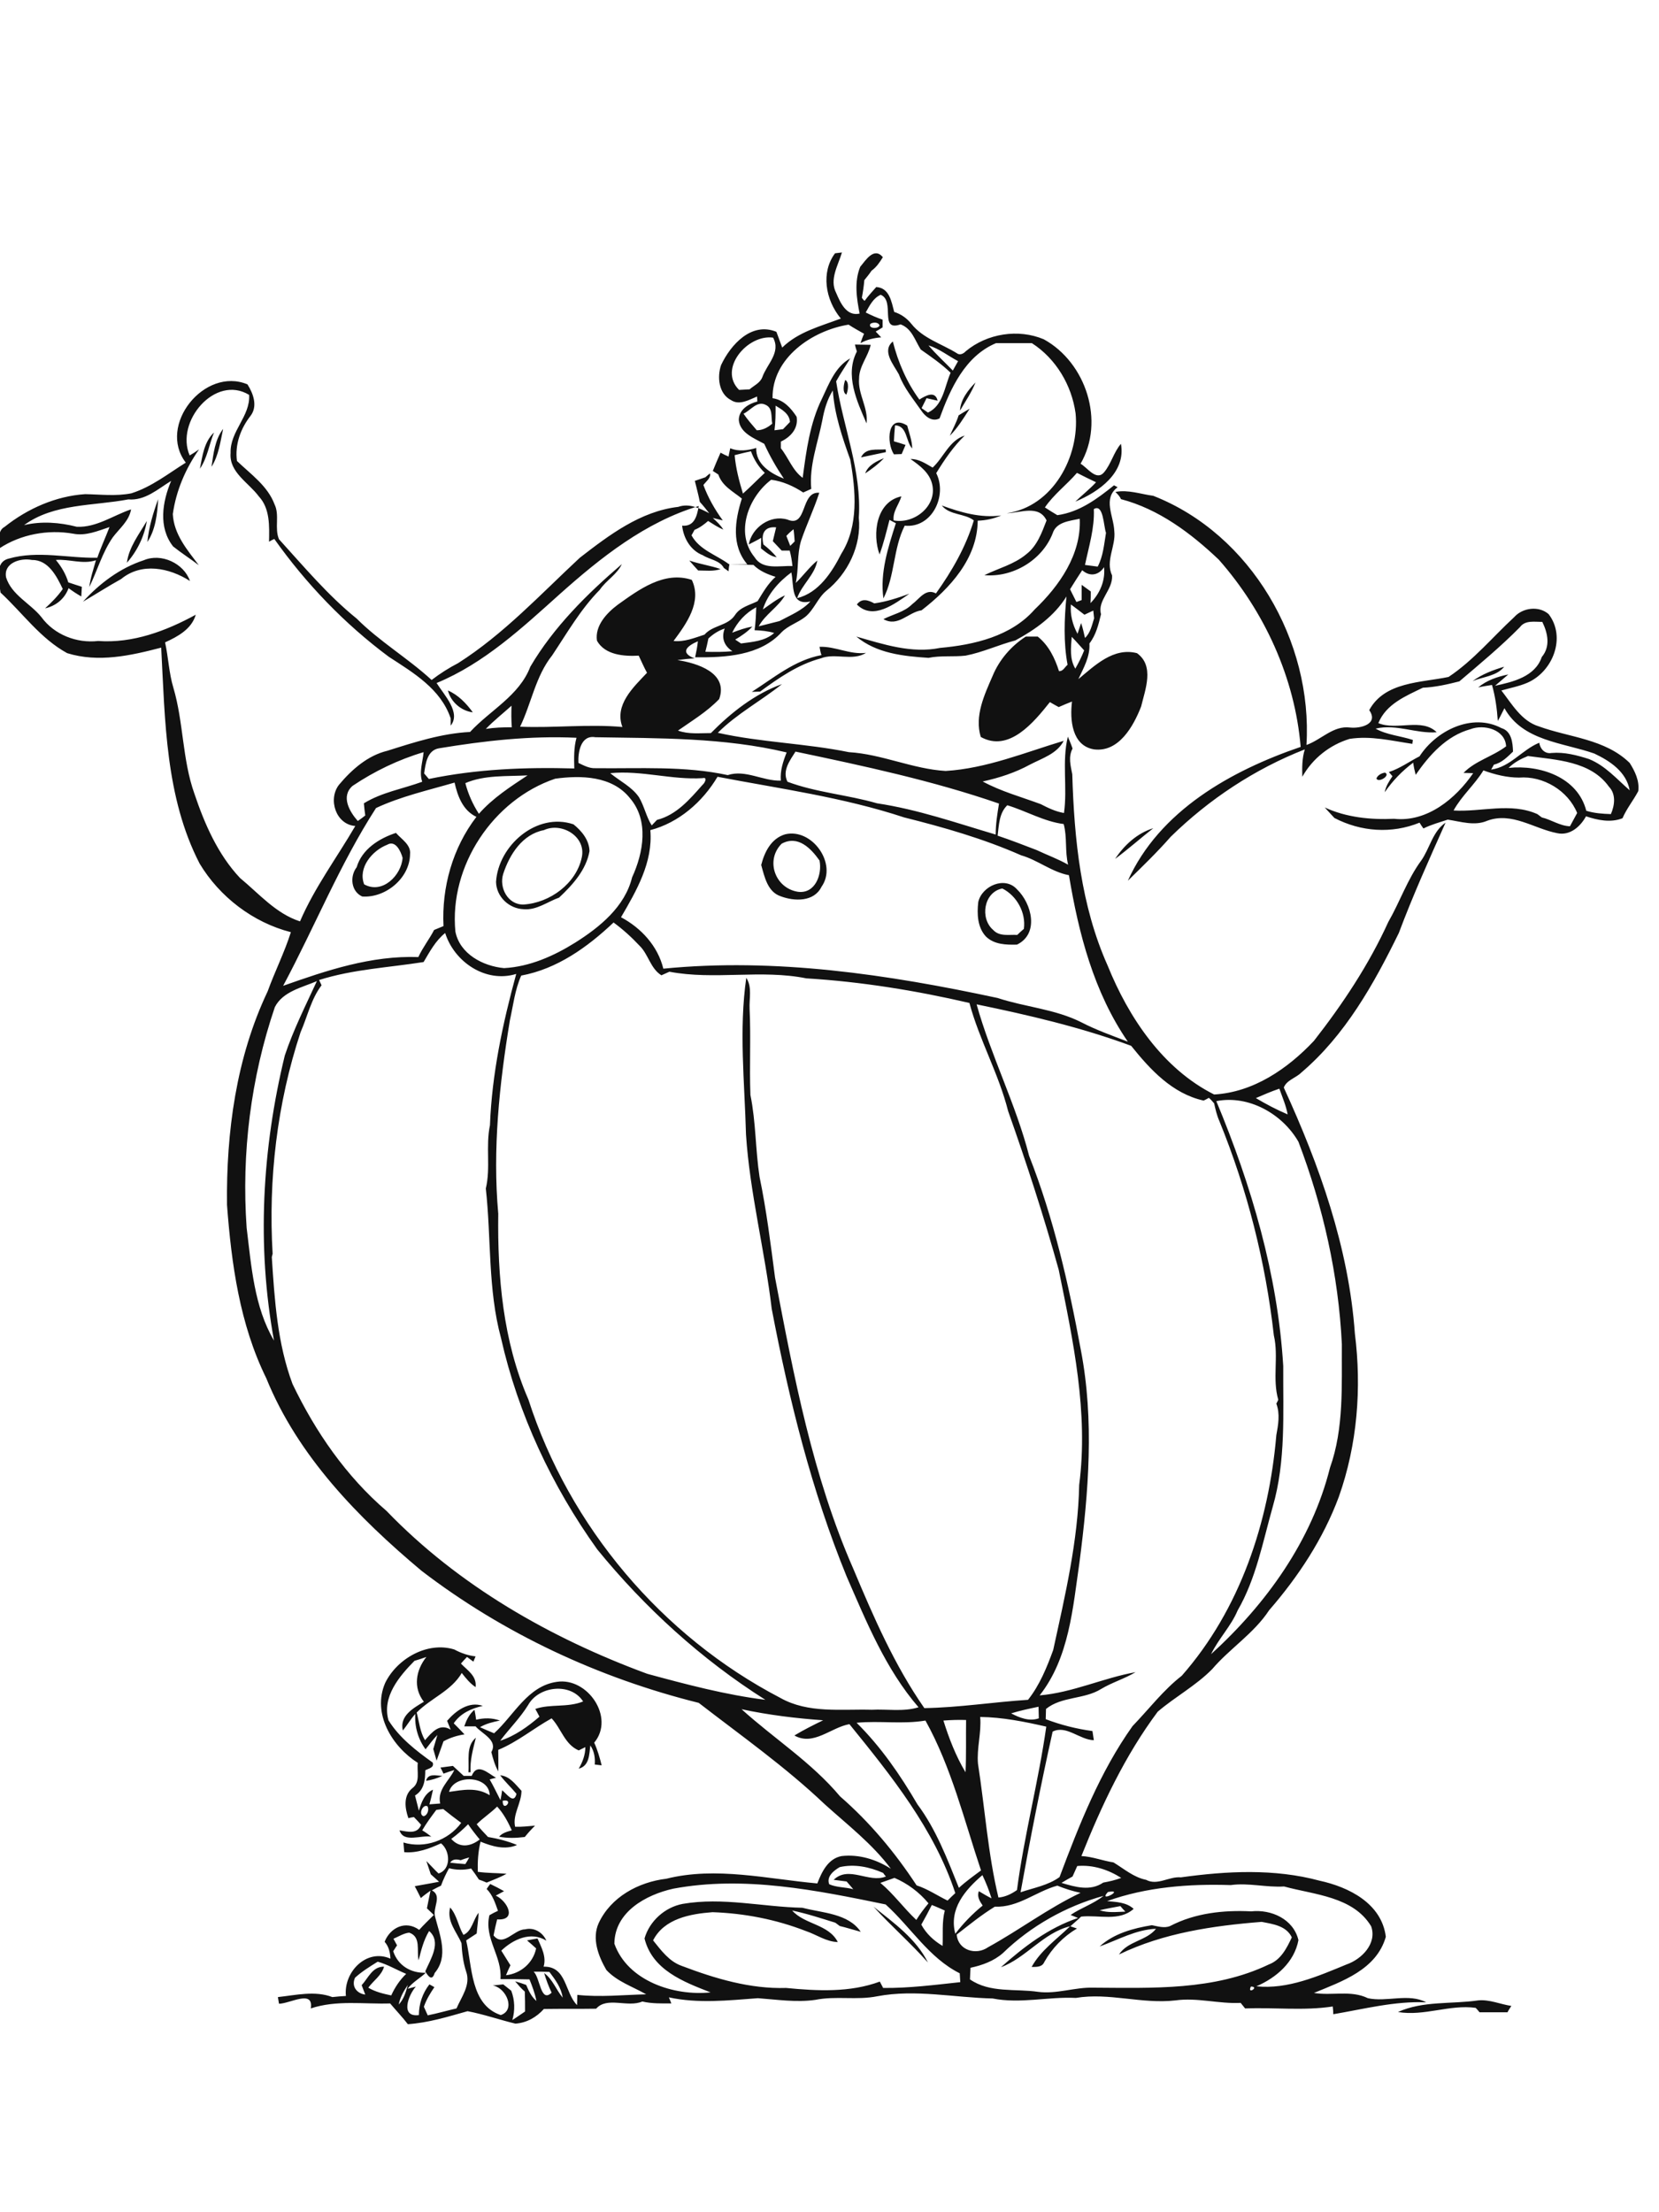 <?xml version="1.0" encoding="utf-8"?>
<!-- Generator: Adobe Illustrator 21.0.2, SVG Export Plug-In . SVG Version: 6.00 Build 0)  -->
<svg version="1.2" baseProfile="tiny" id="Layer_1" xmlns="http://www.w3.org/2000/svg" xmlns:xlink="http://www.w3.org/1999/xlink"
	 x="0px" y="0px" viewBox="0 0 600 800" overflow="scroll" xml:space="preserve">
<path fill="#111111" d="M535.6,725.2C536.2,725.8,536.2,725.8,535.6,725.2 M505.6,727.6c9-4.1,19.4-2.8,29-4.2c4.1-0.4,8,1.4,12,2
	c-0.5,0.8-1,1.5-1.4,2.3c-3.3,0-6.7,0-10.1,0c-0.3-0.4-1-1.2-1.4-1.6C524.3,724.8,515.1,729.2,505.6,727.6 M315.9,689.5
	c7.3,5.8,15.5,11.7,19.7,20.2C329.3,702.6,322.2,696.4,315.9,689.5 M154.1,644c0.7-2.9,3.8-1.8,5.9-1.8
	C158.1,643.1,156.1,643.7,154.1,644 M169.4,640.9c0.4-4.2-1-9.4,2.7-12.5c-1,4.1-2.2,8.2-1.9,12.5L169.4,640.9 M191,616.6
	c-2.9,4.7-6.8,8.5-10.1,12.9c5.3-1.7,10-5.1,14.2-8.7c-0.5-1-1-1.9-1.5-2.8c5.5-1.9,11.6-0.4,17.3-2.7
	C206.4,608.3,194.8,609.7,191,616.6 M178.7,626.8c7.2-6.5,12.1-17.1,22.7-18.6c11.1-1.7,21.1,12.9,13.5,22c1.2,2.6,2,5.4,2.7,8.2
	c-0.6-0.1-1.9-0.2-2.5-0.3c0.2-2.4-0.2-4.9-1.6-6.9c-0.4,3.2-0.3,7.4-4.2,8.4c1.4-2.4,2.4-5,2.4-7.8c-0.6,0.3-1.8,0.9-2.4,1.2
	c-5.1-2.2-6.3-7.9-9.8-11.6c-6.5,3.6-12.3,8.5-19.3,11.4c0,2.6,0.1,5.2,0,7.8c-1.2-2.2-1.9-4.6-2.5-7c2.5-4.3-3.4-6.6-5.7-9.3
	c-1.4,0-2.7,0-4.1,0c0.8-2.3,1.8-4.4,3.7-6c0.2,0.9,0.5,2.7,0.6,3.6c2.9-0.7,5.8-0.7,8.6,0.3c-2.5,0.5-5,1.1-7.2,2.4
	C175.3,625.4,177,626.1,178.7,626.8 M362.5,321.3c-6.7,1.3-8.2,10.8-3.3,15c2.3,2.5,5.8,1.6,8.7,1.8c0.8-0.8,1.6-1.5,2.4-2.2
	C371.1,330,367.7,323.9,362.5,321.3 M353.8,326.2c1.3-5.8,9.6-9.5,14-4.6c5.4,5.2,8.1,16.1,0,20c-3.9,0.1-8.2,0-11.2-2.9
	C353.5,335.4,353.3,330.5,353.8,326.2 M282.7,305.1c-6,6-2.4,16.1,5.9,17.4c6.2,0.8,8.8-6.2,7.8-11.3
	C293.3,306.8,288.6,301.9,282.7,305.1 M284,301.7c9.7-2.3,19,10.7,13.1,19c-2.7,5.5-9.8,5.3-14.8,3.4c-4.7-1.6-5.8-7-7-11.3
	C276.5,308.1,278.9,303.2,284,301.7 M140,305.5c-5.4,2.1-10.6,8.3-8.3,14.3c6.6,3.7,13.5-3.3,13.9-9.6
	C144.9,307.7,143,303.7,140,305.5 M129,313.6c1.9-6.5,8.1-10.4,14.2-12.4c2,2.3,5.5,4.3,5.1,7.7c-0.1,8.7-8.9,15.9-17.3,15.3
	C127,322.4,126.4,317,129,313.6 M403.3,310.6c3.3-5,8-9.3,13.8-11.1C412.4,303.2,408,307.1,403.3,310.6 M196.7,300.2
	c-7.8,1.5-12.4,8.8-14.7,15.8c-1.6,5,1.7,11.3,7.4,11.1c9.5-0.6,19-7.6,21-17C212.1,302.5,203.1,297.2,196.7,300.2 M179.4,318.9
	c0.8-13.1,14.7-25.3,28-20.8c3,2.4,5.7,5.7,5.8,9.7c-1.2,6.8-6.1,12.2-11,16.8c-4.2,1.5-8.1,4.6-12.8,4.2
	C184.1,328.6,179.5,324.3,179.4,318.9 M500.9,279.4c2.2,1-2.5,3.9-3.1,2.1C498.3,280.3,499.6,279.6,500.9,279.4 M162,249.7
	c3.7,1.6,6.6,4.6,9,7.9C166.8,257.1,163,253.8,162,249.7 M532.6,246.3c3.4-2.5,7.4-4,11.4-5.2C541.4,244.5,536.4,244.7,532.6,246.3
	 M296.4,233.9c5.8-0.2,10.9,2.9,16.8,2.2c-4.9,3.1-11.2-0.1-16.4,2c-8.2,2.2-15.2,7.1-21.9,12c-0.8,0-2.3,0.1-3,0.1
	c8-5.1,15.5-11.5,25.2-13.3C296.8,236.2,296.5,234.6,296.4,233.9 M316.2,218.2c4.4-0.6,8.6-2,12.7-3.5c-5.3,3.6-13.1,9.8-19,3.9
	C311.7,216.2,314,217,316.2,218.2 M249.3,202.7c3.7,1.3,7.6,1.8,11.3,3.1c-2.6,0.9-5.4,0.5-8.1,0.5
	C251.4,205.1,250.3,203.9,249.3,202.7 M52,202.6c6.3-2.7,14.5,1.1,16.7,7.5c-7.5-4.8-17.5-6.8-24.9-0.7c-4.7,2.6-9.2,5.5-13.8,8.2
	C36,211,43.4,205.4,52,202.6 M45.9,203.5c0.7-5.6,4.4-10.3,7.2-15.1C52.2,194,49.6,199.3,45.9,203.5 M340.6,182.8
	c6.9,2.5,14,4.6,21.5,3.6c-2.7,1.2-5.6,1.8-8.5,1.9c-0.1,13.7-10.1,24.5-20.3,32.4c-4.9,0.7-8.5,6.2-13.8,3.2
	c3.5-1.8,7.5-2.5,10.4-5.4c2.6-1.9,4.9-5.9,8.6-3.9c5.8-8.1,10.8-16.8,13.7-26.4C348.9,185.6,343.5,186.4,340.6,182.8 M53.3,196
	c0.5-5.3,2.1-10.5,3.9-15.5C56.9,185.7,56.3,191.5,53.3,196 M525.7,293.1c10.1,0.6,20.6-3,30.3,1.3c0.4,0.3,1.2,0.9,1.6,1.2
	c3.4,0.8,6.6,3.1,10.2,3.2c0.9-1.6,1.7-3.2,2.6-4.8c-3.3-8.1-12.3-13.5-21-12.8c-4.4,0-8.8-1.1-12.9-2.6
	C533.3,283.8,528.6,287.8,525.7,293.1 M552.6,273.4c-2.5,1-5,2.3-7,4.3c11.3-1.2,25,3.3,28.1,15.5c2.9,0.9,5.9,1.1,8.9,1.2
	c1.4-3.2,1.9-7.2-0.7-9.9C575.3,275.2,562.8,274.8,552.6,273.4 M403.4,177.9c4.6-0.9,9.2,0.8,13.7,1.4
	c35.4,13.9,57.7,52.6,55.4,90.1c5.4-1.9,9.7-7.1,15.8-6.3c3.9,0.4,10.4-1.3,6.9-6.3c5.6-10.3,18.7-9.9,28.7-12
	c9-6,15.8-14.3,23.7-21.6c3.1-3.5,9-4.2,12.5-1.1c6.4,8.4,1.5,20.8-7.7,24.8c-3,1.3-6.3,1.9-9.4,2.8c3.8,4.9,7.3,11.1,13.6,13
	c11,4,23.9,4.5,32.8,13.2c1.9,3,3.6,6.5,3.1,10.2c-1.8,3.4-4.2,6.3-5.7,9.8c-4.3,1.7-9,0.7-13.2-0.7c-2,3.7-5.8,7.1-10.4,6.1
	c-8.4-1.6-16.4-7.8-25.3-4.5c-4.6,2-9.6,0.3-14.3-0.4c-3,1-6,1.8-8.8,3.2c-0.4-0.5-1.1-1.6-1.4-2.1c-10.1,4.1-21.2,3.3-30.8-1.7
	c-1.2-1.3-2.3-2.5-3.5-3.8c7.8,3.6,16.6,4.5,25.1,4.1c11.9,1.3,22.3-7.3,28.6-16.5c-0.9,0-2.6-0.1-3.5-0.1
	c4.3-4.4,10.5-5.9,15.4-9.6c-0.3-6.1-8-8.1-12.9-6.2c-8.7,2.4-14.9,9.4-19.8,16.5c-0.4-1.5-0.7-2.9-0.9-4.4c-4,3-7.4,6.5-10.3,10.7
	c0.4-2.2,1.6-4,2.8-5.8c-0.3-0.4-1-1.1-1.3-1.5c4-1.3,7.4-3.8,11.1-5.7c6-9.3,19-15.8,29.6-10.2c3.7,1.1,4.1,5.3,4.2,8.5
	c-2,1.9-4.1,4.1-6.9,4.7c-0.3,0.5-0.8,1.4-1,1.8c6.9-0.9,11.2-7.2,17.4-9.7c0.3,2.2,2,4.1,4.4,3.7c4.7-0.4,9.2,0.8,13.6,2.2
	c5.9,2.4,10,7.2,14.7,11.3c-1.2-6.7-7.1-10.6-12.8-13.3c-11.4-4-25.9-4.5-32.5-16.4c-0.8,1.5-1.5,3.1-2.4,4.6
	c-0.3-4.4-0.9-8.8-2.1-13c-1.3,0.2-3.8,0.6-5,0.9c3.1-2.6,7-3.9,10.9-4.7c-1.6,1.4-3.2,2.7-4.8,4.1c6.5-1.4,14.5-3.3,16.9-10.4
	c3.2-3.8,2.2-8.6,0.2-12.7c-2.8,0-6.2-0.7-8.1,1.9c-6.9,7-14.5,13.3-21.9,19.6c-4.3,1.1-8.7,2.1-13.2,2.3c-6.2,3-13.3,5.9-16.1,12.8
	c6.7,2.8,15.7-2,21.1,3.3c-7.4,0.6-14.6-3.1-22.1-1.3c4.1,2.3,9,2.6,13.5,4.1c-0.1,0.4-0.2,1.1-0.2,1.4c-7.5-1.1-15-3-22.7-1.8
	c-7.2,2.2-13.4,7.1-17.1,13.7c-0.1-3.3-0.1-6.7,0.9-9.9c-18.1,7.1-34.6,18-48.5,31.6c-4.9,5.6-10.2,10.7-15.5,15.9
	c11.4-25.3,37.3-39.8,62.5-48.4c-2.1-25-13.1-49-29.6-67.7c-10.1-9.6-21.7-18.3-35.4-21.9C405,179.5,404.2,178.7,403.4,177.9
	 M312.9,171.2c1.1-3,4.1-4.4,6.8-5.5C317.6,167.9,315.3,169.6,312.9,171.2 M311.4,165.4c1.7-3.6,5.7-2.6,8.9-2.9
	c0,0.2,0.1,0.7,0.1,1C317.4,164.1,314.4,164.8,311.4,165.4 M337.3,169.1c4-3.7,6-9.8,11.6-11.6c-4.1,4-7.3,8.7-10.3,13.6
	c4.1,8.1-1.5,20-11.4,19c-4.2,8.3-3.5,18.1-7.7,26.3c-1.3-9.3,1.7-18.4,4.5-27.2c-0.6-0.3-1.8-0.9-2.3-1.2
	c-1.1,4.2-2.1,8.4-3.6,12.5c-2.7-7.4-1.2-19.1,7.9-21c-0.9,3-3.2,5.5-2.8,8.7c7.4,1.4,15.6-5.1,14-12.8c-0.9-4.4-4.5-7-7.9-9.4
	C332.2,165.9,334.7,167.6,337.3,169.1 M72.3,169.5c0.9-4.6,1.5-9.7,5.1-13.1C75.6,160.8,75,165.6,72.3,169.5 M76.5,168.8
	c0.7-4.7,1.2-9.8,4.2-13.7C79.7,159.7,79.1,164.7,76.5,168.8 M323.3,164.3c-2.8-4.2-2.4-14.9,4.8-10.4c0.7,2.7,1.8,5.5,1.8,8.3
	c-2.4-2.7-1.7-8.2-6.2-8.4c-0.2,1.9-0.3,3.9-0.4,5.8c1.4,0.4,2.8,0.8,4.2,1.3c-0.5,1.1-0.9,2.2-1.4,3.3
	C325.4,164.2,324,164.3,323.3,164.3 M346.7,150.2c1.3-0.8,2.6-1.6,4-2.4c-2.2,3.4-4.3,6.9-7.2,9.8
	C344.6,155.1,345.9,152.8,346.7,150.2 M306.6,145.2C307.2,145.8,307.2,145.8,306.6,145.2 M347.2,148.5c0.2-4,2.9-7.4,5.6-10.2
	C351.4,141.9,349.1,145.2,347.2,148.5 M305.7,137.4c1.5,0.8,1,3.9,0.4,5.3C304.6,142,305.1,138.9,305.7,137.4 M309.2,124.6
	c1.9,0,3.8,0.1,5.7,0.1c-0.9,4.2-4.2,7.7-4.2,12.2c-0.5,5.6,3.4,10.6,2.7,16.2c-3.5-8-7.9-17.5-3.5-26
	C309.7,126.5,309.3,125.2,309.2,124.6 M452.4,718.4C450.9,721.5,455.7,718.4,452.4,718.4 M144.2,724.9c1.9-2,2.6-4.6,3.3-7.1
	C146,720,144.7,722.3,144.2,724.9 M193,713c2.4,2.3,2.5,11.5,6.5,7.6c-1.1-2.3-2-4.7-2.7-7.1c3.1,2.3,4.3,6,6.7,8.9
	c-0.5-3.6-2.7-6.5-4.8-9.3C196.9,713,195,713,193,713 M128.4,715.2c-1.4,3.1,0.6,5.7,3.7,6.1c-0.4-1.1-0.9-2.3-1.3-3.4
	c2.4-2.6,3.9-6.8,8.1-6.7c-0.9,3.2-3.8,5-5.7,7.6c2.5,1.5,5.4,2.2,8.3,2.8c1.3-2.9,3.1-5.6,5.4-7.8c-3.4-1.4-6.7-3.4-10.3-4.4
	C133.7,711.2,130.8,713,128.4,715.2 M397.7,690.8c3,1,6.2,0.6,9.3,0.5c-0.5-0.5-1.4-1.5-1.8-2C402.7,689.8,400.1,690.2,397.7,690.8
	 M337,688.9c-1.2,2.4-2.5,4.8-3.8,7.1c1.8,3.3,4.5,5.8,7.7,7.7c0.2-4.3-0.3-8.6,0.8-12.8C340.1,690.2,338.6,689.5,337,688.9
	 M400.7,684.2C396.8,688.4,407.2,683,400.7,684.2 M359.8,689.5c-4.9,3-9.3,6.6-13.8,10.1c0.5,5.7,7,7.6,11.3,4.6
	c11.3-6.2,21.7-14.1,33.5-19.7c-2.9-0.6-5.7-1.5-8.4-2.6C374.7,684,368.2,689.9,359.8,689.5 M400.4,687.5c3.3,0.3,7,0.4,9.6,2.8
	c-5.3,4.7-12.6,2.1-19,2.8c-1.2,1.2-2.6,2.3-3.9,3.5c0.6,0.2,1.8,0.6,2.4,0.8c-4.9,2.9-9,7.1-11.8,12.1c-0.8,1.9-2.8,1.8-4.6,1.8
	c3.3-6,9.1-10,13.9-14.7c-9.6,2.3-16,11.5-25,14.8c8.2-7.3,17.3-14.3,27.9-17.8c-0.7-0.3-2-0.8-2.7-1.1c3.8-2.6,8.3-4,11.9-6.9
	c-13.5,3.7-26.3,10.9-36.4,20.7c-3.3,2.9-7.5,4.4-11.7,5.3c-0.1,1.4-0.1,2.8-0.2,4.2c7.2,5,16.4,3.3,24.6,4.5
	c6.7,0.9,13.3-1.7,20-1.5c21.4,0.1,43.7,1.1,63.5-8.4c4.3-1.6,6.5-5.9,8.3-9.8c-2-4.2-6.8-4.8-10.9-5.6c-17.6,1.4-35.5,4-51.6,11.8
	c3.2-4.9,9.9-4.9,13.4-9.3c-7.3,0.3-13.7,4-20.4,6.4c5.1-4.7,12.2-6.6,18.9-7.7c2.1,0.4,4.5,1.2,6.6,0.3c9-4.7,19.3-5.8,29.3-5.3
	c7.3-0.8,15.3,2.8,17.1,10.4c-1.5,8-8,13.6-15.2,16.7c11.3,1.2,22.4-3.7,32.6-7.9c5.5-1.9,11.1-7.6,8.9-13.8
	c-6.5-10.8-20.6-11.4-31.5-14.4c-6.5,0.4-12.9-1.4-19.3-0.5C430.1,681.2,414.5,682.4,400.4,687.5 M243.5,683
	c-9.9,2.2-21.2,8.4-21.3,19.9c4.8,13.5,21.6,19,34.8,17.6c-9.8-3.8-21.1-8.1-23.9-19.5c1.8-6.3,7.4-11.3,13.8-12.5
	c14.5-2.5,28.9,1.1,43.3,1.4c7.2,1.9,16.6,2,21.1,8.7c-2.6-0.7-5.1-1.5-7.6-2.1c-0.4-0.3-1.2-0.9-1.6-1.2
	c-5.2-1.6-10.3-3.3-15.6-4.4c4.5,5.1,13.2,4.9,16.5,11.4c-4.2-0.1-7.7-2.7-11.6-4c-10.8-4.2-22.2-6.4-33.7-6.8
	c-8,0.6-17.5,2.3-21.5,10.2c2.9,3.6,5.8,7.6,10.3,9.2c12.1,4.6,24.8,8.4,37.8,8c11.3,1.1,23.1,1.7,33.9-2.3c0.3,0.6,0.9,1.7,1.2,2.3
	c9.3,0.1,18.6-1.1,27.9-2.1c-0.1-1.1-0.1-2.2-0.2-3.2c-11.2-5.6-17.7-16.7-26.8-24.9C295.5,683.6,269.2,678.2,243.5,683
	 M345.5,699.3c2.9-3.8,6.2-7.2,9.9-10.2c-1.1-1.6-2.1-3.2-1.4-5.2c1.5,0.9,3,1.8,4.6,2.6c-0.9-2.9-2-5.7-3.3-8.4
	C349.1,683.4,343.1,690.3,345.5,699.3 M318.4,680.9c4.8,4,8.4,9.1,13,13.4c1.3-2.1,2.8-4.1,4.4-6c-3.3-4-7.6-7.2-12.3-9.2
	C321.8,679.7,320.1,680.3,318.4,680.9 M389.6,674.8c-0.6,1.3-1.1,2.5-1.7,3.8c-1.3,0.7-2.7,1.5-4,2.3c5,1.5,10.4,3.1,15.1-0.1
	c2.2-0.4,4.4-0.9,6.5-1.7C400.8,676.1,395.3,674.3,389.6,674.8 M303.7,675.2c-2.1,1.2-4.9,3.4-3.8,6.2c2.7,1.2,5.8,1,8.7,1.8
	c-0.8-0.9-1.6-1.9-2.4-2.8c-1.6-0.2-3.2-0.4-4.7-0.6c5.5-5.3,12.7,1.3,18.9-1.2c-0.3-0.3-0.8-1-1-1.3
	C314.4,675.1,309,674,303.7,675.2 M162.8,673.6c1.8,0.2,3.6,0.4,5.5,0.5c0.4-0.6,1.1-1.8,1.4-2.4c-1.1,0.3-2.1,0.6-3.1,1
	C165.2,672.3,163.7,672.2,162.8,673.6 M163.2,665c3,3.4,7,2.8,10.3,0.2c-1.5-1.8-2.9-3.6-4.2-5.5C167.4,661.6,165.4,663.4,163.2,665
	 M153.2,656.8c1.4-0.3,2.1-2.4,1.4-3.6C152.9,652.3,151.2,656.2,153.2,656.8 M181.8,651.2C181.7,655.8,186.3,650.3,181.8,651.2
	 M162.4,648c4.9-0.7,10-1.8,14.7,1.2C177,642,164.1,641.5,162.4,648 M341.2,622.2c2,6.4,4.5,12.9,8,18.7c0.3-6.3,0.1-12.6,0.2-18.9
	C346.6,621.9,343.9,622,341.2,622.2 M309.8,623c8.8,8.7,15.8,18.9,22,29.5c6.8,9.1,10.8,19.8,15,30.2c2.5-2.3,5.3-4.3,8-6.3
	c-6.1-18.2-10.7-37.3-20.1-54.2C326.5,623.6,318.1,622.2,309.8,623 M354.5,620.9c0.5,5.7-1.3,11.3-0.8,16.9
	c2.5,16.1,3.6,32.6,7.4,48.4c2.5-0.2,4.7-1.3,6.7-2.7c2.6-19.8,7.8-39.3,10.6-59.1C370.5,622.6,362.6,621,354.5,620.9 M268.2,618.1
	c11.7,10.6,25.3,19.2,35.6,31.5c10.8,9.4,19.9,20.3,27.7,32.2c4,1.3,7.5,3.7,11.2,5.5c0.9-0.9,1.8-1.8,2.8-2.7
	c-7.6-23.1-23.2-42.5-38.3-61.1c-6.7,1.2-13,8-19.9,4.1c3.3-2,6.9-3.8,10.4-5.5C287.9,621.4,278,620.2,268.2,618.1 M365.7,619.6
	c3,1.6,6.6,3,10,1.8c0-1.4-0.1-2.8-0.1-4.2C372.3,617.9,368.9,618.6,365.7,619.6 M439.9,398.2c12.7,30.5,22.2,62.7,24.2,95.8
	c-0.1,17,1,34.3-3.8,50.9c-3.6,12.7-6,25.9-12.7,37.5c-2.4,5.7-6.9,10.2-9.6,15.8c19.9-18.1,36.4-41,43-67.4
	c5.1-14.3,4.2-29.8,4.3-44.7c-1.2-25-6.8-49.8-15.7-73.2C463.8,402.8,451.6,395.9,439.9,398.2 M454.2,397.1
	c3.7,2.2,7.5,4.2,11.5,5.9c-0.6-3.2-1.9-6.2-3-9.3C459.7,394.7,457,395.9,454.2,397.1 M353.2,363.2c5.2,18.6,14.2,36.1,19,54.8
	c8.9,22.6,14.3,46.4,18.7,70.2c4.9,25.4,2.8,51.4-0.5,76.8c-2.4,16.5-3.7,34.5-14.4,48.1c11.9-1,23-6.3,34.7-8.4
	c-4,2.4-8.5,3.7-12.5,6.1c-6.1,3.8-14.2,2.6-19.9,7.2c0,1.2-0.1,2.5-0.1,3.7c5.5,2.1,11.1,3.5,16.9,4.3c0.1,0.8,0.4,2.5,0.5,3.3
	c-5.1-0.1-10-5.6-14.9-3.1c-4.3,19.3-8.1,38.7-11.6,58.1c4.7-1.6,10-2.5,14.1-5.5c7.1-18.9,14.6-38,26.4-54.6
	c5.9-6.1,11.1-13,17.8-18.2c21.1-24,31.5-55.5,34.2-87c0.7-3.8,1.4-7.7,0-11.4c0.2-0.3,0.5-1,0.7-1.4c-2.2-7.6,0.2-15.6-1.6-23.3
	c-3-26.6-9.6-52.7-19.7-77.5c-0.9-2-1.4-4.2-1.9-6.4c-0.6-0.7-1.2-1.4-1.9-2c-0.5,0.3-1.4,0.8-1.9,1c-11.3-2.5-19.3-11.2-26.2-19.8
	C391,371.5,372.1,367.1,353.2,363.2 M99.4,364.2c-8.7,25.6-12.1,52.9-10.2,79.8c1.7,13.8,2.7,28.6,9.9,40.8
	c-6.3-34.2-4.3-69.4,3.9-103.1c3.1-9.3,7.5-18,11.6-26.9C109.3,357.1,102.3,358.5,99.4,364.2 M153.2,347.9
	c-12.6,2-25.5,2.6-37.8,6.5c0.3,0.6,0.6,1.3,0.9,1.9c-3.8,5-5.1,11.3-7.6,17c-8.5,25.7-11.7,53.2-10.1,80.1
	c-0.1,0.3-0.2,0.9-0.3,1.2c1,15.4,2,31.2,7.5,45.9c8.3,17.3,19.4,33.4,34,45.9c26,27,59.3,46,94.3,58.9c14,3.8,28.3,7.6,42.7,9.4
	c-23.1-14.6-43.6-33.3-60.8-54.4c-16.4-22.9-28.6-48.9-34.8-76.4c-4.8-17.7-3.5-36.1-5.5-54.1c1.8-7.5-0.1-15.3,1.5-22.9
	c0.7-18.5,4.6-36.8,9.5-54.7c-11,3.4-22.4-4.3-25.7-14.8C157.5,340.2,155.4,344.2,153.2,347.9 M188.5,352.8
	c-2.3,5.2-2.9,10.8-4.1,16.2c-3.8,23.1-6.3,46.6-4.2,69.9c-0.3,22.7,1.7,46.1,10.9,67.2c14.8,46,48.3,85.6,91.1,107.9
	c10.1,5.7,22,4,33.1,4.3c5.6-0.3,11.4,0.8,16.9-0.9c-11.9-13.8-18.8-30.8-26-47.3c-12.7-31.1-20.8-63.8-27.1-96.8
	c-2.5-21.1-7.9-41.8-9.3-63c-0.5-18.9-2.6-37.9,0.1-56.7c2.2,3.4,1,7.5,1.2,11.3c0.5,10.4-0.1,20.7,0.3,31.1
	c2,9.8,1.8,19.8,3.3,29.6c2.5,12,4,24.2,5.6,36.4c6.8,35.7,13.6,71.8,28.3,105.3c7.3,17.4,14.9,34.9,25.7,50.4
	c12.6-0.2,25-2.2,37.5-3c4.2-5.3,6.8-11.7,9.1-18c4.3-19.7,9-39.5,9.4-59.7c3.4-26.2-2.2-52.2-7.4-77.8
	c-5.4-19.4-11.6-38.5-18.3-57.4c-3.4-13.5-10.4-25.7-14-39.1c-19.4-4.5-39.2-7.7-59-8.9c-16.3-3.3-33.3,0.7-49.5-2.4
	c-1,0.4-1.9,0.9-2.9,1.3c-4-2.5-4.7-7.6-7.9-10.7c-2.9-3.1-6-5.9-9.4-8.4C212.5,342.5,201.5,350.4,188.5,352.8 M364.3,291.2
	c-3,2.9-3,7.2-3.5,11c4.8,1.6,9.4,3.4,14.1,5.2c3.8,1.8,7.7,3.2,11.4,5.3c-1.2-4.8-0.3-9.9-1.6-14.7
	C377.6,297.1,371.2,293.3,364.3,291.2 M136,292.2c-13.1,20.3-22.2,43-33.6,64.3c15.8-5.6,31.9-11,48.9-10.4c1.6-3.5,4-6.5,5.7-9.8
	c1.1-0.5,2.3-0.9,3.4-1.4c-0.7-14,3.3-28.3,11.9-39.5c-4.9-2.3-6.8-7.5-7.9-12.4C154.8,285.8,145,288,136,292.2 M259.5,280.9
	c-5.4,9.1-14,16.6-24.3,19.3c1,11.6-5,21.9-10.6,31.5c7.3,3.9,13.3,10.4,15.3,18.6c40.5-4,81.3,2.1,120.9,10.6
	c10,3.3,20.8,4,30.3,8.8c5.4,2.8,11.1,4.8,16.8,7c-12.3-17.9-17.8-39.1-21.3-60.2c-6.3-1.2-11.3-5.5-17.3-7.2
	c-13.6-6-27.9-10.1-42.3-13.7C304.9,288.3,281.9,285.2,259.5,280.9 M200.8,281.6c-22.5,7.6-38.4,31.6-36.1,55.3
	c1.6,8.1,10,12.5,17.6,13.2c9.3-0.5,18-4.4,25.7-9.2c8.9-5.6,18-13,20.6-23.6c4.1-8.9,6.2-20.6-0.8-28.7
	C221.4,280.6,210.2,280.3,200.8,281.6 M168.3,283.2c1,3.9,2.7,7.7,4.9,11.1c5-5.7,11.4-9.8,17.6-13.9
	C183.4,280.8,175.2,280.2,168.3,283.2 M220.7,279.6c3.5,2.9,7.8,4.9,10.4,8.7c1.9,3.2,2.6,7,4.6,10.2c0.5-0.5,1.4-1.5,1.9-2
	c7.1-1.8,11.9-7.5,16.5-12.7c0.7-0.5,2-2.9,0-2.4C243,282.1,232,278.5,220.7,279.6 M287.7,271.8c-2,3.2-4.9,6.9-2.9,10.9
	c10.4,3.9,21.7,4.7,32.4,7.8c14.7,2.2,28.7,7.1,42.9,11.3c0-3.8,0.6-7.5,1.2-11.2C337.3,282.3,312.4,277,287.7,271.8 M127.5,284.2
	c-4.3,3.8-1.1,9.3,1.9,12.7c0.9-0.6,1.8-1.3,2.7-2c-0.2-1.5-0.4-3-0.5-4.4c6.5-4,14-5.2,21.1-7.8c-1.2-3.5,0.2-7.2,0.5-10.7
	C144.1,274.7,135.4,278.9,127.5,284.2 M209.2,275.9c1.9,0.9,3.9,2,6.1,1.9c16,0.2,32.2-0.9,47.9,2.5c6.4-2.1,12.7,2.2,19.2,2
	c-0.3-3.6,0.8-6.9,2.1-10.2c-22.6-5.4-46.1-5.1-69.2-5.5C210,265.7,209,272.1,209.2,275.9 M158.8,270.6c-4.3,0.7-4.9,5.5-5.4,9.1
	c0.4,0.5,1.3,1.5,1.7,2c17.3-3.6,34.9-4.3,52.6-3.8c-0.1-3.7-0.2-7.5,0.8-11.1C191.7,266,175.2,267.9,158.8,270.6 M175.7,263.6
	c3.1-0.5,6.2-0.6,9.4-0.6c-0.2-2.6-0.2-5.2-0.1-7.8C181.9,258,178.6,260.6,175.7,263.6 M387.6,230.3c-0.3,3.9-0.8,8,1.3,11.5
	c1.2-2.1,2.3-4.3,3.2-6.6C390.6,233.6,389.2,231.9,387.6,230.3 M256.2,230.9c-0.3,1.6-0.7,3.2-1.1,4.8c3.3,0.1,6.5,0.1,9.8-0.2
	c-3-1.9-4.1-4.8-2.8-8.2C259.9,228,257.9,229.3,256.2,230.9 M264.8,228.8c2.4-0.9,4.8-1.8,7.3-2.2c-1.8,1.9-4,3.4-6.2,4.7
	c0.7,0.5,1.4,0.9,2.1,1.4c4.2-0.6,8.6-0.8,12-3.8c-2.3-0.7-4.7-0.9-7.1-1c0.4-2.7,0.5-5.5,0.6-8.3
	C269.6,221.7,266.7,224.9,264.8,228.8 M387.3,218.6c-0.3,3.7,0.6,7.3,2.4,10.6c0.3-1,1-2.9,1.3-3.9c0.6,1.8,1,3.6,1.4,5.4
	c2-1.9,2.5-4.6,3.3-7.1c-0.1-0.9-0.2-1.9-0.3-2.8c-1.1,0.5-2.1,1-3.2,1.5C390.6,221.1,389,219.8,387.3,218.6 M275.9,220.4
	c2.6-1.8,5.1-3.8,8-5.1c-2.5,4.3-7.1,6.8-9.5,11.2c2.5-0.6,5-1.3,7.5-1.9c3.9-2.1,8.2-3.8,11.2-7.1c-7.3,1.7-5.9-5.8-6.9-10.5
	C281.6,210.4,277.6,214.9,275.9,220.4 M391.4,206.2c-1.5,2.3-3,4.6-4.4,6.9c0.8,1.5,1.5,3.1,2.3,4.6c0.5-0.2,1.4-0.5,1.9-0.7
	c0-1.8,0-3.7,0-5.5c1.1,0.8,2.2,1.6,3.3,2.4c0,1.4,0,2.8-0.1,4.2c3.4-3.5,5.4-8.1,4.9-13C397.4,208,394.2,208.7,391.4,206.2
	 M284.4,193.8c0.5,1.2,0.9,2.4,1.4,3.6c0.4-0.4,1.2-1.2,1.6-1.6c-0.1-1.5-0.2-2.9-0.4-4.4C286.1,192.1,285.2,192.9,284.4,193.8
	 M395.6,184.1c0.3,6.9-1.8,13.5-3.2,20.2c1.5,0.2,3,0.4,4.6,0.6c2-3.8,2.3-8.1,3-12.2C399.1,190.2,399.1,182,395.6,184.1
	 M265.7,164.6c0.4,4.7,1.6,9.3,3,13.9c2.7-2.4,5.2-5,7.9-7.5c-2.3-2.2-3.9-4.8-5-7.8C269.6,163.6,267.7,164.1,265.7,164.6
	 M280.5,146.7c0,3,0,6-0.4,8.9c1-0.1,2.1-0.3,3.1-0.4c0.8-0.9,1.7-1.7,2.5-2.6C285.5,149.6,282.8,148.1,280.5,146.7 M268.9,149.6
	c1.4,2.1,3.1,4,4.8,6c2.1,0,4-1,5.6-2.4c-0.5-2.3,0.3-5.6-2.4-6.8C273.8,144.8,271.4,148.5,268.9,149.6 M297.4,152
	c-1.6,8.2-4.8,16.3-4,24.8c-1,0.4-1.9,0.9-2.9,1.3c-3.5-2.3-7.5-4.1-11.6-4.6c-8.2,6.2-13.2,19.2-6,28c2.9,4.7,9,3,13.7,3.2
	c-0.2-1.9-0.5-3.8-1-5.6c-0.7,0-2.1,0-2.9,0c-1.1-1.1-2.1-2.3-3.2-3.4c0.4-1.6,0.8-3.3,1.2-5c-4.3-0.4-5.5,2.4-4.6,6.2
	c1.8,1.4,3.4,2.9,4.8,4.6c-2.3-0.3-4-1.9-5.7-3.2c0-1.3,0.1-2.5,0.1-3.8c-1.5,0.9-3,1.6-4.5,2.4c1.1-6.1,7.8-10.9,14-9
	c7.3,3.1,4.6-10.3,11.5-9.7c-1.9,5.9-4.6,11.5-6.6,17.4c-1.5,5-0.8,10.2-1.9,15.2c2.7-2.6,4.9-5.7,7.8-8.1
	c-0.9,5.2-5.6,8.7-7.3,13.6c7.8-1.9,12.6-9.4,16-16.1c6.3-10,5.2-22.8,3.2-34c-2.9-8.1-5.7-16.3-6.3-25
	C299.2,144.4,298.1,148.1,297.4,152 M68.6,164.7c0.9-0.5,2.6-1.6,3.4-2.2c-4.9,7-8.3,14.9-9.5,23.4c0.4,7.4,5.2,12.9,9.4,18.5
	c-3-2.3-6.3-4.4-9.3-6.8c-5.4-6.9-3.9-16.1-0.7-23.7c-4.9,3-9.4,7.2-15.5,6.7c-12.6,2.4-26.9,1.4-37.7,9.3c6.3-1.5,12.8-1,19.1,0.6
	c7.1,0.3,13.1-4.1,19.6-6.3c-0.7,4.2-4.2,6.9-6.6,10.1c-3.8,5.5-5.6,12-8.5,18c0.4-3.3,1.5-6.5,2.4-9.7c-4.8,1.6-9.7-0.5-14.5-0.1
	c2,2.4,3.6,5.1,4.5,8.1c1.6,0.5,3.2,1.1,4.9,1.6c-0.1,1.2-0.1,2.4-0.2,3.5c-1.6-0.9-3.1-1.9-4.6-3c-1.4,3.8-4.5,6.4-8.5,7.3
	c2.3-2.1,4.6-4.4,6.4-7c-2.2-4.6-5.2-10.6-11.2-10.5c-4-0.8-10.3,1-9.3,6.3c2,6.4,8.8,9.4,12.8,14.4c4.6,6.3,12.7,9.5,20.5,8.6
	c12.5,0.9,24.5-3.6,35.3-9.5c-1.5,5.2-6.5,7.9-11.1,10c1.2,5.4,1.4,11.1,3,16.4c3.7,12.5,3.2,25.9,7.6,38.3c3.7,11,8.5,22,16.5,30.5
	c6.9,5.7,13,12.9,21.7,15.7c5.3-12.3,13.3-23,20-34.5c-7-0.5-10-9.6-5.9-14.9c4.6-5.5,10.4-10.6,17.5-12.3
	c9.8-3.1,19.7-6.3,29.9-6.8c7.3-7.9,17.8-13.1,21.8-23.6c8.4-14.3,20.5-26.3,33.1-37.1c-1.8,3.8-5.7,5.9-8,9.3
	c-6.9,7-11.8,15.6-17.2,23.7c-6,7.5-7.5,17.3-11.6,25.8c12.3,0.5,24.7-1,37,0.1c-3-8,4-14.4,8.9-19.6c-1.1-2-2-4.1-3-6.2
	c-5.3,0.3-12.2-0.2-15.1-5.4c-0.8-5.4,3.5-10,7.5-13c7.7-5.5,16.8-12.3,26.8-9c3.8,8-2,15.9-6.6,22.1c3.9,0.4,7.5-1.1,11.2-2.3
	c3-3.5,8.5-3.1,11.1-7.2c1.9-2.8,5.3-3.5,8.1-4.9c1.9-3.1,3.7-6.3,6.5-8.8c-2.9-0.9-5.8-2.1-8-4.3c-2.9-0.1-5.8-0.1-8.7-0.3
	c-0.1,0.6-0.3,1.9-0.3,2.6c-0.4-0.3-1.3-0.9-1.7-1.2c-1.5-2.8-5.1-3-7.6-4.6c-4.4-1.7-7-6.1-7.5-10.7c4.5,0.4,5.4-3.6,6-7.1
	c-19.3,5.8-35.4,18.6-50.2,31.8c-13.6,12.2-27.4,25.1-44.6,32.2c2.7,4.3,8.9,10.7,5.1,15.4c0-0.6,0-2,0-2.6
	c-3.6-10.7-13.5-16.5-22.4-22.3c-16-11.9-29.9-26.4-41.4-42.6c-0.5,0.2-1.4,0.7-1.9,1c0.1-5.6,0.4-12-3.7-16.4
	c-3.7-5-10.8-8.7-10.2-15.7c-0.3-7.8,7.2-13.3,6.7-21C77.8,135.3,63.3,152.5,68.6,164.7 M335.8,124.9c2.7,3.2,5.9,6.1,8.8,9.1
	c0.6-1.1,1.3-2.3,1.9-3.4C342.9,128.7,339.7,126.1,335.8,124.9 M267.3,141c1.3-0.1,2.5-0.1,3.8-0.2c1.6-1.4,3.8-2.3,4.6-4.4
	c1.7-4.8,6.8-8.9,3.9-14.3C270.4,120.8,259.6,133.4,267.3,141 M314.8,117.1c-1,1.7,2.8,2,3.3,0.6
	C317.7,116.4,315.7,116.5,314.8,117.1 M302,91.6c0.6-0.1,1.9-0.2,2.5-0.3c-1.4,4.7-4.6,9.8-2.1,14.6c1.5,3.5,3.7,8.6,8.5,7.5
	c-1.1-5.5-2-11.5,0.2-16.9c2-2.4,5-7.3,8.2-3.5c-1.1,1.8-2.3,3.6-4.1,4.9c-0.8,1.2-1.7,2.3-2.6,3.4c-0.2,2.2-0.5,4.3-0.9,6.4
	c0.2,0.3,0.7,0.9,1,1.1c1.3-1.8,2.8-3.4,4.2-5c4.8,0.3,5.5,5.3,6.5,9c2.5,0.8,4.6,2.3,6.2,4.3c4.2,5.3,10.9,7.2,16.4,10.6
	c1.1,0.9,2.5,0.2,3.3-0.7c7.7-6.4,19-8.2,28.2-4.3c15.3,8.4,22.2,29.7,13.3,45c2.5,1.4,5.7,6.4,8.5,3.1c2.6-3.1,3.5-7.3,6.1-10.3
	c1.9,10.4-8,17.4-16.5,20.9c2.5-2.4,5.2-4.5,7.5-7c-2.3-1.1-4.6-2.2-6.9-3.4c-3.7,4.3-8.4,7.8-11.6,12.5c1.5,1,3,1.9,4.5,2.8
	c8-1.1,14.4-5.9,20.5-10.8c0.3,0.2,1,0.5,1.3,0.7c-5.5,4.1-1.4,10.4-1.2,15.9c0.6,5.4-3.3,10.7-0.8,16c0.3,5.3-5.4,9-4,14
	c-0.9,3.7-1.8,7.5-4.2,10.6c0.3,4.7-2.1,8.8-4,12.9c5.9-4.9,12.7-11.6,21.2-9.4c6.4,4.6,3,13.1,1.5,19.3c-2.8,7.2-8.1,16.6-17,15.5
	c-8.1-1.3-8.8-10.8-8-17.3c-1.6,0.6-3.2,1.3-4.8,2c-1.1-0.6-2.2-1.2-3.2-1.8c-5.8,7.3-14.8,18.3-25,12.6c-2.3-7.6,1.3-15.2,4.3-22.1
	c2.4-5.8,6.7-10.8,12-14.2c1.4,0,2.8,0,4.3,0c4,3.2,6.2,7.8,7.7,12.5c1.5,0.1,2.1-1.5,3.1-2.3c-1.5-8-1.2-16.5-0.4-24.7
	c-4.4,7.1-11.3,12-18.5,15.9c-6.1,1.6-11.8,4.3-18,5.5c-4.4,0.5-9-0.1-13.4,0.8c-9.1-0.6-18.8-1.6-26.1-7.7c9.8,2.8,20,6.2,30.3,4.1
	c12.3-1.1,25.7-4.2,34.2-13.9c8.9-8.5,16.9-19.9,16.3-32.8c-3.6,0.8-8.5,1.1-9.8,5.3c-3.8,9.7-14.4,16-24.7,15.1
	c5.1-2.5,10.8-3.9,15.2-7.6c3.9-3,5.6-7.8,7.3-12.2c-2.8-5.8-9.5-2.7-14.4-2.6c16.7-2.4,26.4-20.5,24.9-36.1
	c-1.4-10.2-7.1-19.8-15.8-25.4c-4.4,0-8.7,0-13,0c-11.2,4.7-16.5,16.5-20.4,27.2c-2.7,1.4-5.2-0.7-6.6-2.8
	c-2.9-4.2-6.3-8.2-8.1-13.1c-1.9-3.5-6.3-8.5-2.2-11.9c1.9,7.5,5,14.7,9.6,21c2.2-1.4,5.7-3.4,6.6,0.4c-1.4-0.3-2.7-0.6-4-0.9
	c-0.6,1.2-1.2,2.4-1.8,3.6c0.6,0.4,1.7,1.2,2.3,1.6c5.5-2.5,6-9.4,8.2-14.4c-3.3-3.2-7.1-5.8-10.8-8.4c-2.1-3.3-3.2-7.6-7.3-9.1
	c-7.9,2.8-1.8-8.5-7.2-10.7c-2.7,1.2-4,3.9-5.4,6.4c2,1,4,1.9,6.1,2.6c0,0.9,0,1.9,0,2.8c-0.6,0.4-1.8,1.1-2.5,1.5
	c0.5,0.5,1.5,1.6,2,2.1c-2.6,0.2-5.2,0.8-7.5,2.1c0.3-0.9,0.9-2.6,1.3-3.4c-1.9-1.1-3.8-2.1-5.6-3.3c-13.1,2.1-27.7,12-27.5,26.6
	c4,0.6,6.6,3.5,8.7,6.7c0.7,4.2-2.1,7.3-5.7,9c0,0.6,0,1.8,0,2.4c2.8,3.5,4.2,8,7.9,10.7c1.3-9.8,2.6-19.8,7-28.7
	c2.5-5.3,4.8-11.5,10.2-14.5c-1.7,2.8-3.5,5.4-5.1,8.3c2.5,16.5,9.3,32.4,8.2,49.3c1,10.1-4,20.3-11.8,26.5
	c-3.1,2.6-4.4,6.8-7.6,9.4c-2.7,2.1-6.1,3.1-8.5,5.5c-7.8,8.6-20.5,9.2-31.3,9.1c0.4-1.9,0.8-3.8,1-5.8c-4,1.7-6.6,4.1-1.2,6.2
	c-2.1,0.1-4.1,0.3-6.2,0.6c7.1,1.1,18.5,4.6,15.1,14.1c-4.4,4.6-9.8,7.8-14.9,11.4c3.8,1.4,7.9,0.9,11.9,0.9
	c7.3-7.4,15.9-14.2,25.7-17.7c-7.6,6.1-16.3,10.7-23.2,17.6c15.7,3.5,31.7,3.8,47.4,7c11.9,0.7,23.1,6.1,35,6.8
	c14.8-0.9,28.7-6.7,42.7-10.9c-2.4,4.7-7.8,6.3-12.2,8.6c-5.3,2.9-11.1,4.8-17.1,6.1c6.6,3.6,14,5.6,21,8.2c2.7,1.4,5.4,2.7,8.4,3.2
	c1.3-9.1-0.8-18.6,1.4-27.6c0.6,1.4,1.2,2.8,1.7,4.3c-1.6,3-0.7,6.2-0.1,9.3c0.7,23.5,3.1,47.5,12.8,69.2
	c7.6,18.8,20,37.3,38.5,46.6c14.2-0.8,26.6-9.3,36.1-19.4c10.4-13.3,19.9-27.6,26.9-43c4.2-7.3,6.9-15.4,11.9-22.2
	c3.1-4.4,4.1-10.5,8.8-13.7c-5.9,13.2-11.8,26.3-16.9,39.9c-9,18.4-19.4,37-35.3,50.5c-1.9,1.9-5.3,2.7-6.3,5.4
	c12.9,28.1,23.5,57.9,25.7,88.9c2.5,19.8,0.9,40.2-5.8,59.1c-5.6,15.1-14.6,28.8-25.2,41c-5.5,8.4-14.2,13.8-20.6,21.3
	c-5.9,6-13.4,10-19.7,15.4c-11.8,15.8-20.3,33.9-27.6,52.2c4,0.2,7.7,1.7,11.6,2.3c3.8,2.3,7.3,5.4,11.8,6.3
	c4.1,2.2,8.3-1.3,12.6-0.9c16.6-2.3,33.8-3.2,50.1,1.2c10.6,2.3,22.5,8.2,24,20.3c-3.4,11.9-15.8,16.1-26,20.3
	c6.5,1.1,13.4-1.1,19.5,1.9c6.8,1.5,14.8-1.9,21.1,1.5c-11.4-0.5-22.4,2.4-33.6,4.3c0-0.7-0.1-2.1-0.2-2.8
	c-10.4,1.6-21.1,0.3-31.7,0.7c-0.4-0.5-1.2-1.5-1.6-2c-7.9,0.4-15.7-2-23.6-0.9c-12.1,1.4-24-2.9-36-0.9c-10-0.5-20.1,2.2-30.1,0.2
	c-13.9-0.3-27.9-3.4-41.7-0.8c-7.4,1.5-15-0.2-22.4,1.3c-6.9,1-13.9-0.1-20.8-0.6c-10.7,0.8-21.6,2-32.2-0.3
	c0.2,0.5,0.7,1.6,0.9,2.2c-3.5,0-7.1,0.1-10.5-0.7c-5.3,2.3-12.8-1.9-16.7,2.6c-6.3,0.1-12.6,0-18.9,0.1c-2.7,3-6.2,5-10.3,5.3
	c-5.8-1.4-11.5-3.4-17.3-4.5c-7.1,2-14.2,4.2-21.6,4.7c-2-2.6-4.3-5-6.4-7.5c-9.6,0.3-19.4-1.3-28.7,1.8c1.1-7-7.6-1.7-11.5-1.7
	c-0.1-0.6-0.3-1.8-0.4-2.4c6.5-0.7,13.4-2.4,19.7,0c1.6-0.2,3.3-0.3,4.9-0.4c-0.9-8.6,7.4-17.3,16.1-13.5c-0.1-2.3-0.6-4.4-2.1-6.1
	c2-5.1,7.6-7.9,12.5-4.3c1.7-1.9,3.5-3.6,5.3-5.4c-0.8-0.8-1.7-1.6-2.5-2.4c0.4-2.2,0.9-4.3,1.3-6.4c-1.2,0.9-2.4,1.7-3.5,2.7
	c-0.7-1.5-1.5-2.9-2.2-4.3c3-0.5,5.9-1.1,8.8-1.6c-1-0.9-2-1.8-3-2.7c-0.5-1.6-1.1-3.2-1.6-4.8c1.5,1.5,2.9,3.1,4.4,4.5
	c4.6-1.4,4.3-8.2,0.9-10.9c-4.2,1.9-8.6,3.6-13.3,3.2c-0.1-0.9-0.2-2.6-0.3-3.5c7.6,2.3,16.2-0.7,20.9-7.1c-2.2-1.6-4.4-3.3-6.5-5
	c-0.6,0.1-1.9,0.2-2.5,0.3c-1.8,2.4-3.6,4.8-5.1,7.4c1.2,0.7,2.3,1.5,3.3,2.3c-3.6-0.7-10.1,2.4-11.5-2.3c3,0.5,6.4,1.5,7.8-2
	c-0.9-1-1.7-1.9-2.6-2.8c-0.7,0.1-1.3,0.2-2,0.4c-1.3-3.7-1.9-8.2,1.5-10.9c2.9-2.2,1.5-6,1.9-9.1c-9.3-5.9-16.6-17.8-11.8-28.9
	c4.3-8.8,15.3-15.1,25-12.1c2.4,1.3,5,2.2,7.7,2.5c-0.2,0.5-0.6,1.4-0.8,1.9c-0.6-0.4-1.7-1.3-2.3-1.7c-0.8,0.8-1.5,1.6-2.2,2.4
	c2.4,2.5,5.8,4.5,5.3,8.5c-2-1.3-3.5-3.2-5-5.1c-3.8,6.5-11.2,9.1-16.3,14.3c0.9,3.4,1.2,7,3,10c2.5-2.8,5.2-6.3,9.3-3.8
	c-0.3-0.8-1-2.4-1.3-3.2c3.1-3.6,7.9-7.2,12.9-5.4c-4.1,0.9-8.1,2.7-10.5,6.3c1.3,1.3,2.6,2.6,3.9,4c-2.7,0.4-5.2,1.2-7.6,2.5
	c-0.8,2.3-1.7,4.7-2.5,7c-0.4-1.4-0.8-2.8-1.2-4.2c0.5-1.7,1-3.4,1.5-5.1c-1.6,1.6-2.9,3.5-4.3,5.2c-2.7-3.7-4-8.2-3.7-12.8
	c-1.7,1.9-2.9,4-4.5,6c-1.3-5.3,3.8-8.1,7.6-10.4c-4-5.1-2.9-11.4,0.9-16.2c-1.4,0.5-2.9,1-4.3,1.4c-5.5,5.6-11.8,13-9.4,21.5
	c3.9,6.3,10,11,16,15.3c0.6,1.9-1.5,2.1-2.7,2.8c0,3.5-0.4,7.1-3.7,9.1c0.5,1.8,0.9,3.7,1.4,5.5c0.9-3,2-6.2,5.1-7.6
	c-0.4,1.8-0.8,3.6-1.3,5.3c1.3-0.1,2.6-0.2,3.9-0.3c-1.1-5.1,3.2-8.1,5.1-12.1c-1.3,0.4-2.6,0.8-3.9,1.3c-0.3-0.6-0.8-1.7-1.1-2.2
	c1.5-0.2,3-0.4,4.5-0.6c1.3,1.2,2.6,2.4,3.9,3.6c1,0,2,0,2.9,0c2-4.9,5.8-1,8.8,0.7c-0.6,0.1-1.7,0.4-2.3,0.6c1.4,2.4,2.6,5,3.9,7.5
	c0.2-0.9,0.5-2.7,0.6-3.6c1.7,1.3,4.2,5.2,5.2,1.3c-1.9-2.3-4.1-4.3-5.9-6.7c3.5,0.3,5.5,3.3,7.7,5.6c0,4.5-3.3,8.6-2.3,13
	c2.4,0.1,4.8-0.2,7.2-0.4c-1.3,1.3-2.5,2.6-3.7,4.1c-3.1,0.4-6.2,0.5-9.3-0.1c1.2-1.4,2.9-1.8,4.6-2.3c-1.4-3.1-3-6.1-5.3-8.6
	c-2.3,2.3-5.1,4.1-7.4,6.4c1.2,1.6,2.7,3.1,4.1,4.6c3.6,0.6,7.1,1.5,10.5,2.9c-4.4,1.9-9,0.5-13.2-1.2c-0.9,3.6-1.1,7.3-1,10.9
	c3.5,0.5,6.9,0.4,10.4,0.7c-2.3,1.3-4.8,2.2-7.2,3.2c-0.9-0.4-1.9-0.8-2.8-1.1c-0.9-1.4-1.8-2.7-2.8-4c-2.6,0.6-5.4,0.6-8-0.1
	c-1.1,2-2.1,4.1-2.9,6.3c-1.1,0.5-2.2,1.1-3.3,1.7c3.9,2.1,0.1,6.3,1.2,9.7c1.7,6.6,4.9,14.2-0.2,20.2c-0.9,3-2.3,1.3-3.4-0.6
	c1.9-4.4,6-10.6,1.4-14.6c-2,3.3-2.9,7-3.8,10.6c-0.8-3.4,1-8.5-3.4-10c-2,0.2-3.8,1.4-5.7,2.2c0.4,0.8,0.9,1.6,1.3,2.4
	c-0.4,0.5-1,1.6-1.4,2.1c1.7,5.2,6.4,8,11.8,7.8c-2.1,2-4.8,3.4-6.6,5.8c0.8-0.2,2.3-0.6,3-0.8c-2.7,3-5.8,11.2,1.1,10.3
	c0-4,1.3-7.9,3.8-11.1c0.5,0.3,1.4,0.8,1.8,1c-1.5,2.2-2.9,4.5-3.8,7.1c0.5,1,0.9,2.1,1.4,3.1c3.5-0.7,6.9-1.7,10.4-2.5
	c1.8-4.2,5.2-8.5,3.5-13.3c-1.1-3.3-1.5-6.8-1.7-10.3c-1.8-4.2-5.4-7.9-4.1-12.9c2.5,2.8,2.9,6.7,4.8,9.9c3.1-1.3,3.5-5.5,5.5-8
	c-0.1,2.5-0.5,5-0.7,7.5c-1.3,0.8-2.5,1.7-3.8,2.5c2.2,9.4,1.5,23.3,12.5,27c5.5-1.8,2-9.9-2.9-10.7c0.9-0.1,2.8-0.3,3.8-0.4
	c1,0.8,1.9,1.5,2.9,2.3c1.3,3.4,1.4,7.1,0.4,10.6c1.6-1,3.1-2.1,4.6-3.1c0-2.4,0-4.8-0.1-7.2c-1.3-1.1-2.4-2.4-3.5-3.7
	c1.4,0.4,2.7,0.8,4,1.3c0.9,2.1,1.9,4.3,3.7,5.8c-0.5-2.7-1.5-5.3-2.5-7.8c-3.5-0.1-7-0.1-10.5-0.1c0.7-8.2-6-14.7-4-23.1
	c1-0.6,2-1.1,3.1-1.6c-1-2.8-1.9-5.7-4.1-7.9c0.3-0.5,1-1.4,1.3-1.8c1.7,0.8,3.4,1.7,5,2.6c-0.8,0.4-2.3,1.2-3,1.6
	c4.3,2,7.8,9.1,0.5,8.6c-0.5,1.9-0.9,3.8-1.3,5.8c3.5,4.4,7.4-2.2,11.4-2.2c3.3-0.8,6.4,1.1,7.7,4.1c-5.6-3.5-12-0.5-16.3,3.6
	c1.1,1.8,2.2,3.5,3.3,5.3c-0.6,1.2-1.1,2.4-1.6,3.6c5.3-0.6,9.8-4.4,10.9-9.7c-1.1-1-2.2-2-3.3-2.9c0.9-0.2,2.8-0.5,3.8-0.7
	c1.4,3.2,3.3,6.6,2.2,10.2c8.4-0.2,7.6,9.4,12.1,13.9c0-0.9,0.1-2.8,0.1-3.7c8.3,0.9,16.6,0,24.9-0.2c-4.9-2.8-10.5-4.6-14.4-8.8
	c-2.9-5-5.3-11.3-2.8-16.9c4.4-9.5,14.4-14.9,24.5-16.1c18-4.5,36.6,0.1,54.6,1.7c1.6-4.2,3.9-9,8.8-9.9c6.3-0.7,12.5,1.2,17.8,4.6
	c-6.7-9-15.7-15.9-24-23.4c-14.1-13.4-30.1-24.7-45.5-36.6c-36.2-9-70.7-25.1-100.3-47.8c-22.9-19.2-44.7-41.5-56.1-69.6
	c-9.6-19.5-12.6-41.3-14.2-62.7c-0.3-26.3,3.3-53.2,14.7-77.2c2.6-7.2,6.1-14.1,8.4-21.4c-13.7-3.5-25.8-12.8-33-24.8
	c-12.4-24-12.5-51.8-13.9-78.1c-11.1,2.9-22.7,5.5-34,2c-9.7-5.3-16.1-14.5-24.1-21.9c-0.5-4-2.4-11,3-12.3c10.5-3,21.4-0.1,32-0.3
	c1.3-3.8,3-7.4,4.4-11.1c-4.2,1.4-8.6,3.3-13.1,2.4c-9.1-1.6-19,0.2-26.7,5.3c0.2-2.7-1-6.2,1.9-7.8c8.3-6.6,18.5-11.1,29.1-11.8
	c5.5,0.1,11.2,0.8,16.7-0.3c7.3-2.3,13.3-7.1,19.7-11.1c-10.4-13.5,6.8-34.8,22.3-28.3c2.1,3.3,3.8,7.9,1.1,11.4
	c-3.6,4.6-5.7,10.4-4.9,16.3c5,4.8,11.1,9,13.6,15.7c1.9,3.9-0.1,8.6,1.6,12.6c9,9.9,17.7,20.3,28.1,28.7
	c8.3,8.3,18.5,14.3,27.1,22.2c3-2.3,6.3-4.4,9.6-6.1c16.5-10.5,29.8-24.9,44-38.1c10.6-8.2,21.9-16.8,35.6-18.4
	c4-1.4,7.7,0.5,11.2,2.3c-1.1-1.4-2.2-2.8-3.4-4.1c-0.5-2.6-1.2-5.1-1.8-7.6c1.3-0.4,2.5-0.9,3.8-1.3c0.4-0.4,1.3-1.1,1.7-1.4
	c0.3,1.8-1.5,2.9-2.4,4.2c1.7,4.6,4.1,8.8,7,12.8c-0.9-0.2-2.7-0.7-3.6-0.9c1.4,1.3,2.8,2.6,3.8,4.2c-2-0.8-3.7-2-5.5-3.1
	c-1.5,1.3-3.1,2.5-4.9,3.2c-0.4,0.7-0.7,1.3-1.1,2c2.9,5.3,8.9,7,13.5,10.4c2.2,0.1,4.5,0.1,6.7,0.1c-5.9-6.9-4.5-15.9-2-23.8
	c-3.2-2.6-7.1-4.5-8.5-8.7c-0.5-0.3-1.5-1-2-1.3c0.9-2.2,1.8-4.4,2.8-6.6c0.9,0.5,1.9,1,2.9,1.4c0.1-0.8,0.5-2.3,0.6-3
	c3.1,1.3,6.4,0.8,9.4-0.1c-0.2,5.9,5.2,9.2,10,11.1c-2.7-4-5.1-8.2-7.1-12.6c-3.6-2-8.8-3.9-9.2-8.6c0-3.7,3.5-5.9,6.7-6.7
	c0-0.5-0.1-1.3-0.1-1.8c-2.9,1.2-6.4,3.3-9.4,1.3c-4.5-2.3-5.1-8.4-3.6-12.7c3.5-7.4,11-15.7,20-12c0.7,1.9,1.4,3.8,2.1,5.7
	c5.8-5.7,13.8-7.7,21.2-10.5C298.4,108.3,296.9,98.4,302,91.6"/>
</svg>
